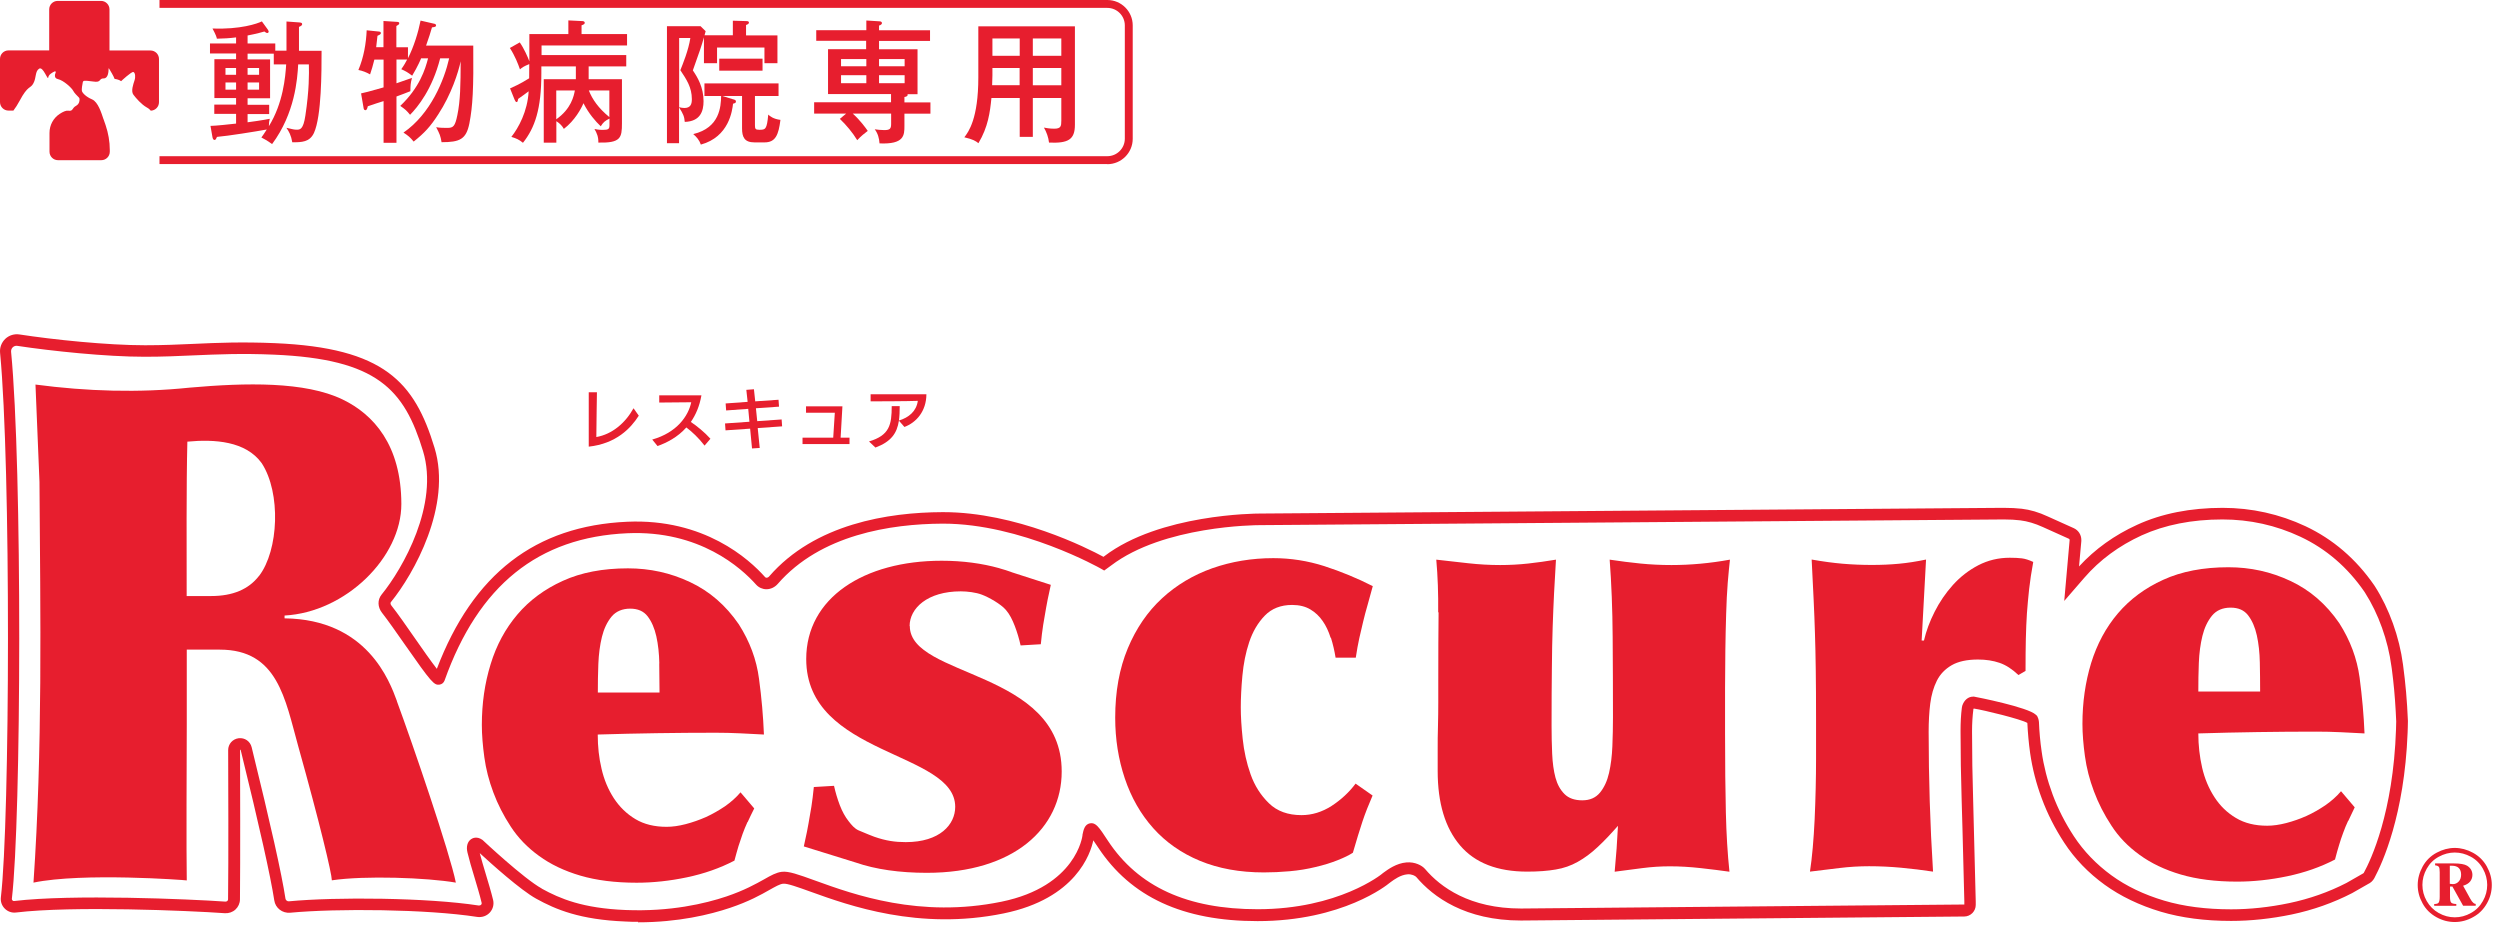 <svg width="294" height="109" viewBox="0 0 294 109" fill="none" xmlns="http://www.w3.org/2000/svg">
<path d="M12.159 13.982C11.924 13.288 11.536 11.994 10.83 11.689C10.113 11.383 9.701 10.948 9.631 10.701C9.584 10.513 9.678 9.925 9.737 9.666C9.76 9.572 9.831 9.501 9.925 9.501C10.089 9.49 10.383 9.501 10.936 9.584C11.983 9.76 11.571 9.207 12.206 9.219C12.735 9.219 12.771 8.373 12.771 8.067C12.771 8.032 12.806 8.02 12.818 8.055C12.97 8.302 13.37 8.961 13.476 9.278C13.476 9.278 13.958 9.325 14.24 9.548C14.24 9.548 15.463 8.396 15.687 8.467C15.91 8.549 15.957 9.066 15.816 9.466C15.687 9.866 15.369 10.724 15.687 11.136C15.992 11.547 16.639 12.288 17.251 12.629C17.509 12.771 17.627 12.888 17.733 13.017C18.274 12.994 18.697 12.559 18.697 12.018V6.938C18.697 6.385 18.25 5.938 17.698 5.938H12.876V1.105C12.876 0.553 12.429 0.106 11.877 0.106H6.785C6.232 0.106 5.786 0.553 5.786 1.105V5.927H1C0.447 5.927 0 6.373 0 6.926V12.006C0 12.559 0.447 13.006 1 13.006H1.576C1.823 12.676 2.07 12.3 2.293 11.877C3.304 9.972 3.575 10.466 3.928 9.795C4.292 9.125 4.104 8.408 4.598 8.079C5.092 7.761 5.621 9.572 5.68 9.09C5.715 8.772 6.162 8.514 6.432 8.396C6.503 8.361 6.585 8.431 6.55 8.514C6.444 8.772 6.338 9.196 6.809 9.302C7.491 9.454 8.455 10.36 8.608 10.677C8.725 10.924 9.113 11.301 9.266 11.454C9.313 11.501 9.349 11.559 9.349 11.618C9.372 11.806 9.349 12.218 8.949 12.441C8.42 12.723 8.643 13.111 8.008 13.017C7.761 12.982 7.397 13.147 7.02 13.394C6.268 13.888 5.821 14.723 5.821 15.628V17.839C5.821 18.391 6.268 18.838 6.82 18.838H11.912C12.465 18.838 12.912 18.391 12.912 17.839V17.639C12.912 16.639 12.735 15.652 12.418 14.711C12.312 14.405 12.229 14.158 12.171 14.005L12.159 13.982Z" fill="#E71E2E"/>
<path d="M130.221 19.297H18.756V18.368H130.221C131.35 18.368 132.279 17.451 132.279 16.31V2.987C132.279 1.858 131.362 0.929 130.221 0.929H18.756V0H130.221C131.868 0 133.208 1.341 133.208 2.987V16.322C133.208 17.968 131.868 19.309 130.221 19.309V19.297Z" fill="#E71E2E"/>
<path d="M33.69 5.985V2.528L35.148 2.634C35.395 2.646 35.536 2.693 35.536 2.834C35.536 2.987 35.383 3.069 35.16 3.163V5.974H37.817C37.817 8.384 37.817 13.664 36.924 15.628C36.418 16.721 35.477 16.733 34.372 16.733C34.242 15.934 33.984 15.463 33.678 15.028C34.407 15.205 34.631 15.252 34.877 15.252C35.277 15.252 35.665 15.252 35.912 13.594C36.371 10.56 36.347 8.714 36.324 7.573H35.066C34.972 9.301 34.689 13.323 31.997 16.945C31.538 16.58 30.75 16.169 30.738 16.169C30.927 15.898 31.091 15.687 31.373 15.228C30.092 15.463 26.799 15.992 25.517 16.098C25.447 16.275 25.364 16.463 25.235 16.463C25.082 16.463 25.012 16.275 24.988 16.145L24.753 14.805C25.282 14.805 27.152 14.605 27.763 14.534V13.394H25.2V12.3H27.763V11.536H25.212V6.961H27.763V6.291H24.694V5.115H27.763V4.398C27.046 4.492 26.235 4.539 25.506 4.551C25.47 4.374 25.411 4.139 24.988 3.351C28.257 3.481 30.28 2.775 30.797 2.516L31.479 3.457C31.538 3.539 31.597 3.657 31.597 3.728C31.597 3.775 31.55 3.881 31.432 3.881C31.326 3.881 31.209 3.798 31.091 3.704C30.28 3.951 29.292 4.139 29.116 4.174V5.115H32.373V5.962H33.69V5.985ZM27.763 8.796V7.996H26.517V8.796H27.763ZM26.517 9.701V10.548H27.763V9.701H26.517ZM32.208 6.315H29.116V6.985H31.761V11.559H29.116V12.324H31.655V13.417H29.116V14.381C29.515 14.334 30.915 14.134 31.726 13.97C31.655 14.24 31.62 14.44 31.62 14.84C33.302 12.124 33.56 9.043 33.655 7.573H32.196V6.291L32.208 6.315ZM30.468 8.796V7.996H29.116V8.796H30.468ZM29.116 9.701V10.548H30.468V9.701H29.116Z" fill="#E71E2E"/>
<path d="M49.541 6.809C49.518 6.891 49.13 7.82 48.471 8.902C47.919 8.49 47.754 8.396 47.19 8.137C47.566 7.608 47.707 7.326 47.883 6.997H46.625V9.795C47.095 9.643 47.366 9.548 48.448 9.16C48.283 9.784 48.271 10.031 48.26 10.724C48.013 10.819 46.86 11.277 46.625 11.348V16.792H45.108V11.889C44.896 11.947 43.603 12.371 43.25 12.5C43.215 12.676 43.144 12.959 42.98 12.959C42.815 12.959 42.768 12.806 42.756 12.688L42.462 10.983C42.98 10.877 43.238 10.807 45.108 10.277V7.008H44.026C43.815 7.82 43.744 8.09 43.521 8.749C43.086 8.502 42.639 8.326 42.145 8.231C42.78 6.75 43.062 5.045 43.121 3.563L44.497 3.704C44.661 3.716 44.791 3.739 44.791 3.892C44.791 4.045 44.555 4.139 44.391 4.21C44.379 4.41 44.261 5.362 44.238 5.55H45.096V2.469L46.578 2.564C46.79 2.575 46.954 2.575 46.954 2.74C46.954 2.881 46.766 2.975 46.613 3.057V5.562H47.977V6.844C48.659 5.527 49.188 3.798 49.459 2.422L51.047 2.787C51.129 2.799 51.282 2.846 51.282 2.987C51.282 3.14 51.164 3.175 50.8 3.222C50.564 4.045 50.517 4.163 50.106 5.362H55.656C55.703 10.395 55.597 12.476 55.197 14.523C54.821 16.381 54.08 16.722 51.928 16.722C51.799 15.969 51.717 15.769 51.293 14.958C51.74 15.04 52.211 15.04 52.61 15.04C53.304 15.04 53.516 14.864 53.786 13.535C54.139 11.83 54.163 10.007 54.174 7.208C53.904 8.49 53.081 11.101 51.529 13.464C50.611 14.887 49.941 15.616 48.648 16.651C48.236 16.145 47.989 15.945 47.448 15.593C50.635 13.405 52.246 9.407 52.822 6.856H51.764C50.835 10.501 49.118 12.594 48.224 13.5C47.825 13.006 47.66 12.865 47.072 12.453C49.33 10.313 50.012 8.149 50.341 6.856H49.506L49.541 6.809Z" fill="#E71E2E"/>
<path d="M65.416 16.78H63.946V9.313H67.721V7.808H63.664V8.608C63.664 12.853 62.899 15.028 61.5 16.792C61.041 16.416 60.724 16.275 60.136 16.098C60.971 15.04 62.041 13.111 62.17 10.736C61.77 11.054 61.441 11.265 60.935 11.63C60.9 11.83 60.877 12.006 60.747 12.006C60.642 12.006 60.571 11.83 60.512 11.712L59.983 10.395C61.171 9.889 62.135 9.266 62.229 9.207C62.229 8.937 62.241 7.773 62.241 7.538C61.547 7.82 61.394 7.949 61.147 8.161C60.935 7.538 60.571 6.585 59.959 5.644L61.124 4.986C61.629 5.703 62.088 6.762 62.252 7.208V4.01H66.839V2.399L68.497 2.481C68.65 2.481 68.767 2.563 68.767 2.681C68.767 2.787 68.697 2.881 68.391 2.975V4.01H73.741V5.35H63.687V6.479H73.647V7.808H69.226V9.313H73.141V14.487C73.141 16.204 73.012 16.827 70.366 16.769C70.378 16.087 70.202 15.675 69.908 15.169C70.131 15.216 70.425 15.275 70.884 15.275C71.566 15.275 71.672 15.169 71.672 14.711V13.946C71.131 14.217 70.942 14.382 70.649 14.852C70.037 14.276 69.249 13.382 68.614 12.136C68.367 12.747 67.603 14.17 66.309 15.158C66.133 14.84 65.874 14.534 65.427 14.252V16.78H65.416ZM65.416 14.029C67.18 12.794 67.485 11.277 67.603 10.642H65.416V14.029ZM69.249 10.642C69.661 11.689 70.378 12.723 71.66 13.77V10.642H69.249Z" fill="#E71E2E"/>
<path d="M86.183 4.151V2.434L87.77 2.481C87.959 2.481 88.076 2.528 88.076 2.658C88.076 2.799 87.912 2.881 87.735 2.94V4.163H91.427V7.432H89.899V5.586H84.325V7.432H82.784V4.386C82.49 5.433 82.385 5.727 81.479 8.278C82.032 9.09 82.737 10.266 82.737 11.9C82.737 13.076 82.361 14.276 80.527 14.335C80.48 13.7 80.339 13.382 79.856 12.629V16.839H78.434V3.081H82.385L82.984 3.669C82.949 3.775 82.914 3.951 82.855 4.151H86.183ZM79.868 4.48V12.606C80.045 12.653 80.28 12.7 80.468 12.7C81.197 12.7 81.362 12.277 81.362 11.665C81.362 10.278 80.738 9.349 80.009 8.255C80.315 7.491 80.974 5.88 81.185 4.469H79.88L79.868 4.48ZM86.218 11.677C86.43 11.736 86.547 11.771 86.547 11.947C86.547 12.077 86.442 12.147 86.206 12.194C86.112 13.006 85.736 16.098 82.42 17.004C82.244 16.486 81.926 16.11 81.526 15.769C84.678 15.017 84.772 12.5 84.807 11.289H82.843V9.807H91.557V11.289H88.782V14.711C88.782 15.146 88.829 15.263 89.287 15.263C90.028 15.263 90.181 15.228 90.346 13.476C90.534 13.652 90.934 13.993 91.78 14.099C91.557 15.863 91.204 16.745 89.91 16.745H88.723C87.547 16.745 87.265 16.122 87.265 15.099V11.289H84.948L86.206 11.677H86.218ZM84.584 8.314V6.903H89.675V8.314H84.584Z" fill="#E71E2E"/>
<path d="M101.881 4.798H95.99V3.551H101.881V2.411L103.386 2.505C103.492 2.505 103.716 2.516 103.716 2.728C103.716 2.857 103.551 2.952 103.375 3.01V3.563H109.372V4.81H103.375V5.797H107.902V11.077H106.726C106.726 11.077 106.738 11.124 106.738 11.159C106.738 11.348 106.456 11.395 106.361 11.406V12.041H109.419V13.37H106.361V14.805C106.361 15.898 106.35 16.992 103.433 16.863C103.386 16.239 103.245 15.71 102.869 15.205C103.21 15.252 103.586 15.299 103.998 15.299C104.68 15.299 104.797 15.122 104.797 14.546V13.358H100.282C101.152 14.134 101.822 15.063 102.046 15.393C101.74 15.628 101.246 16.004 100.811 16.486C100.282 15.616 99.518 14.687 98.765 13.982L99.506 13.358H95.743V12.03H104.786V11.065H97.377V5.786H101.858V4.798H101.881ZM101.881 6.95H98.906V7.796H101.881V6.95ZM101.881 8.843H98.906V9.784H101.881V8.843ZM103.375 7.796H106.385V6.95H103.375V7.796ZM103.375 9.784H106.385V8.843H103.375V9.784Z" fill="#E71E2E"/>
<path d="M121.46 16.098H119.919V11.524H116.592C116.427 13.194 116.203 14.934 115.063 16.839C114.722 16.569 114.416 16.381 113.405 16.145C113.899 15.51 115.051 13.958 115.051 9.102V3.093H126.41V14.675C126.41 16.428 125.611 16.863 123.365 16.769C123.294 16.145 123.071 15.522 122.765 15.005C123.024 15.052 123.424 15.134 123.965 15.134C124.764 15.134 124.811 14.84 124.811 14.182V11.524H121.46V16.098ZM119.919 7.996H116.709V8.866C116.709 8.949 116.697 9.372 116.674 10.019H119.908V7.985L119.919 7.996ZM119.919 4.527H116.709V6.562H119.919V4.527ZM121.46 6.562H124.811V4.527H121.46V6.562ZM121.46 10.031H124.811V7.996H121.46V10.031Z" fill="#E71E2E"/>
<path d="M75.044 108.406C74.551 108.406 74.057 108.406 73.539 108.37C68.213 108.159 65.355 106.959 63.062 105.689C61.204 104.666 57.735 101.538 56.418 100.327C56.606 101.044 56.853 101.879 57.112 102.738C57.429 103.796 57.759 104.878 57.994 105.854C58.111 106.371 57.97 106.912 57.606 107.312C57.229 107.724 56.677 107.912 56.112 107.829C50.209 106.912 39.638 106.818 34.123 107.336C33.205 107.418 32.382 106.783 32.253 105.877C31.818 103.044 30.524 97.258 28.302 88.192C28.278 88.156 28.243 88.168 28.231 88.18C28.243 91.872 28.267 100.903 28.22 105.76C28.22 106.218 28.02 106.654 27.69 106.959C27.361 107.265 26.914 107.418 26.456 107.394C22.211 107.089 8.511 106.512 1.879 107.312C1.397 107.371 0.915 107.206 0.562 106.853C0.209 106.501 0.045 106.019 0.103 105.525C1.173 96.47 1.291 54.737 0.009 41.496C-0.05 40.873 0.174 40.285 0.621 39.85C1.068 39.426 1.691 39.238 2.291 39.332C6.277 39.944 12.592 40.602 17.06 40.602C19.153 40.602 21.011 40.52 22.81 40.438C25.597 40.308 28.478 40.191 32.335 40.355C45.2 40.908 48.751 44.93 51.103 52.667C53.172 59.476 48.657 67.507 45.976 70.8C45.858 70.941 45.964 71.141 46.046 71.235C46.764 72.14 47.787 73.61 48.775 75.033C49.621 76.256 50.715 77.808 51.373 78.655C55.63 67.496 62.956 61.839 73.763 61.357C82.817 60.957 88.109 65.767 89.967 67.86C90.014 67.919 90.073 67.942 90.143 67.942C90.249 67.942 90.367 67.884 90.449 67.79C95.823 61.592 104.49 60.252 110.816 60.228C110.863 60.228 110.898 60.228 110.945 60.228C119.482 60.228 127.867 64.45 129.772 65.485L129.878 65.402C136.38 60.452 147.646 60.393 148.151 60.393C148.61 60.393 229.878 59.758 235.369 59.723C235.534 59.723 235.628 59.723 235.651 59.723C236.439 59.723 237.133 59.758 237.756 59.828C238.756 59.946 239.755 60.24 240.814 60.734L243.871 62.11C244.424 62.357 244.765 62.898 244.765 63.497C244.765 63.544 244.765 63.592 244.765 63.627L244.494 66.614C246.364 64.579 248.657 62.933 251.315 61.722C254.207 60.393 257.594 59.723 261.38 59.723C264.791 59.723 268.071 60.452 271.129 61.886C274.351 63.403 277.067 65.732 279.196 68.813L279.29 68.954C280.971 71.576 282.171 74.927 282.594 78.161C282.9 80.431 283.064 82.347 283.17 84.758V84.864C283.17 85.311 283.147 85.734 283.135 86.169C282.759 95.882 280.148 101.527 279.254 103.208C279.231 103.243 279.219 103.279 279.196 103.314C279.16 103.373 279.125 103.432 279.078 103.49C278.972 103.631 278.831 103.761 278.678 103.855C278.655 103.867 278.631 103.878 278.608 103.89L276.609 105.031C274.398 106.171 272.011 107.018 269.483 107.547C267.084 108.041 264.697 108.3 262.38 108.3C259.299 108.3 256.524 107.935 254.113 107.218C251.597 106.465 249.374 105.395 247.505 104.043C245.588 102.655 243.989 100.997 242.754 99.104C241.66 97.434 240.778 95.694 240.12 93.918C239.461 92.166 239.003 90.367 238.744 88.568C238.579 87.404 238.474 86.204 238.415 85.017C237.709 84.582 233.335 83.511 232.112 83.323C232.1 83.347 232.077 83.382 232.065 83.406V83.453C231.971 84.205 231.912 85.064 231.912 85.993C231.912 88.686 231.959 91.39 232.041 94.036C232.088 95.541 232.194 99.692 232.347 106.019V106.383C232.347 106.383 232.347 106.407 232.347 106.418C232.347 106.783 232.206 107.112 231.959 107.371C231.7 107.63 231.359 107.782 230.995 107.782L178.866 108.253C172.293 108.253 168.542 105.478 166.554 103.138C166.449 103.008 166.014 102.773 165.508 102.82C164.696 102.891 163.956 103.432 163.556 103.726L163.368 103.867C163.191 104.02 157.911 108.323 147.893 108.323C139.109 108.323 132.982 105.489 129.137 99.657C128.96 99.398 128.76 99.092 128.572 98.822C128.255 100.362 126.538 105.678 118.024 107.418C108.064 109.464 99.809 106.477 95.364 104.878C93.918 104.361 92.554 103.855 92.084 103.925C91.696 103.972 91.202 104.255 90.508 104.643C89.497 105.219 88.097 106.007 85.863 106.759C83.488 107.559 79.772 108.464 75.033 108.464L75.044 108.406ZM63.709 104.502C65.861 105.689 68.542 106.818 73.586 107.018C78.843 107.23 82.923 106.266 85.44 105.419C87.556 104.702 88.885 103.949 89.861 103.408C90.684 102.938 91.284 102.608 91.931 102.526C92.73 102.42 93.894 102.844 95.847 103.549C100.456 105.219 108.182 108.006 117.766 106.042C126.597 104.231 127.302 98.281 127.302 98.222V98.163C127.42 97.599 127.549 96.952 128.173 96.823C128.855 96.694 129.219 97.234 130.289 98.869C133.864 104.29 139.626 106.924 147.904 106.924C157.406 106.924 162.498 102.797 162.545 102.75L162.58 102.714L162.756 102.585C163.227 102.244 164.214 101.515 165.402 101.421C166.378 101.338 167.225 101.762 167.601 102.209C169.4 104.325 172.822 106.842 178.878 106.842L231.006 106.371V106.007C230.807 98.011 230.724 95.082 230.689 94.036C230.607 91.378 230.56 88.662 230.56 85.957C230.56 84.981 230.607 84.064 230.712 83.241L230.76 82.994C230.983 82.324 231.465 81.924 232.041 81.924H232.147C232.441 81.971 238.509 83.171 239.414 84.052L239.555 84.182L239.614 84.299C239.673 84.405 239.744 84.593 239.779 84.899C239.826 86.075 239.932 87.239 240.096 88.368C240.332 90.061 240.767 91.766 241.39 93.436C242.013 95.118 242.86 96.776 243.895 98.352C245.047 100.104 246.529 101.644 248.304 102.938C250.045 104.208 252.126 105.207 254.501 105.913C256.783 106.595 259.44 106.936 262.38 106.936C264.602 106.936 266.895 106.689 269.2 106.207C271.611 105.701 273.88 104.901 275.95 103.831L277.926 102.702C277.926 102.702 277.973 102.667 277.984 102.644C278.808 101.139 281.442 95.588 281.771 85.769C281.771 85.463 281.794 85.146 281.794 84.829C281.771 84.417 281.759 84.029 281.736 83.641C281.641 81.9 281.5 80.372 281.277 78.667C281.265 78.561 281.253 78.455 281.23 78.349C280.83 75.315 279.701 72.164 278.137 69.718L278.055 69.589C276.068 66.708 273.539 64.532 270.529 63.121C267.648 61.769 264.567 61.087 261.357 61.087C257.77 61.087 254.584 61.722 251.867 62.956C249.198 64.179 246.928 65.849 245.117 67.942L242.754 70.671L243.389 63.509C243.389 63.509 243.389 63.509 243.389 63.497C243.389 63.439 243.354 63.38 243.295 63.356L240.237 61.98C239.308 61.557 238.438 61.298 237.58 61.193C237.015 61.122 236.38 61.087 235.651 61.087C234.816 61.087 148.61 61.757 148.14 61.757C147.681 61.757 136.839 61.816 130.677 66.496L129.854 67.096L129.466 66.872C129.372 66.814 120.07 61.581 110.922 61.581C110.887 61.581 110.839 61.581 110.804 61.581C104.76 61.616 96.505 62.862 91.46 68.671C91.119 69.059 90.637 69.295 90.132 69.295C89.685 69.295 89.238 69.106 88.92 68.754C87.192 66.814 82.276 62.333 73.786 62.709C63.309 63.168 56.265 68.836 52.279 80.031C52.185 80.29 51.961 80.478 51.679 80.513C51.056 80.595 50.762 80.313 47.61 75.797C46.634 74.398 45.623 72.952 44.929 72.07C44.4 71.4 44.377 70.541 44.87 69.93C47.387 66.837 51.656 59.323 49.751 53.055C47.54 45.776 44.353 42.225 32.229 41.708C28.431 41.543 25.574 41.672 22.822 41.79C21.011 41.872 19.141 41.955 17.013 41.955C12.474 41.955 6.065 41.284 2.032 40.673C1.844 40.638 1.644 40.708 1.503 40.837C1.362 40.967 1.291 41.167 1.303 41.355C2.632 55.019 2.502 96.341 1.397 105.678C1.385 105.783 1.432 105.854 1.467 105.889C1.503 105.925 1.573 105.972 1.667 105.96C8.405 105.148 22.234 105.725 26.514 106.03C26.62 106.03 26.703 105.983 26.726 105.96C26.761 105.924 26.82 105.866 26.82 105.748C26.879 100.903 26.844 91.872 26.832 88.215C26.832 87.498 27.349 86.91 28.067 86.816C28.784 86.734 29.419 87.169 29.595 87.874C31.83 96.976 33.135 102.808 33.57 105.678C33.593 105.866 33.782 106.007 33.97 105.995C39.555 105.466 50.291 105.56 56.3 106.489C56.406 106.501 56.512 106.465 56.583 106.395C56.618 106.348 56.665 106.277 56.641 106.171C56.418 105.231 56.089 104.161 55.783 103.126C55.465 102.079 55.172 101.091 54.972 100.245C54.807 99.563 54.972 98.975 55.407 98.681C55.583 98.563 56.077 98.316 56.724 98.763L56.806 98.834C56.806 98.834 61.58 103.314 63.709 104.49V104.502Z" fill="#E71E2E"/>
<path d="M46.681 82.453C45.823 80.125 43.189 72.834 33.464 72.717V72.387C40.637 71.999 47.211 65.555 47.199 59.264C47.187 52.35 43.941 48.74 40.284 46.976C35.863 44.847 28.937 45 22.281 45.588C16.331 46.212 10.228 46.023 4.172 45.224L4.642 56.677C4.748 72.47 5.019 87.992 3.937 103.796C9.699 102.597 21.728 103.49 21.964 103.537C21.905 100.292 21.952 88.721 21.964 85.228V76.397H25.856C32.664 76.397 33.523 82.195 35.075 87.768C37.615 96.835 39.014 102.714 39.026 103.526C42.848 102.95 50.244 103.208 53.608 103.796C52.902 100.28 48.551 87.545 46.67 82.453H46.681ZM30.465 67.719C29.242 69.306 27.373 70.094 24.833 70.094H21.952C21.952 64.721 21.905 57.159 22.034 51.938C25.233 51.633 28.913 51.868 30.783 54.478C33.053 57.959 32.782 64.709 30.465 67.731V67.719Z" fill="#E71E2E"/>
<path d="M106.971 73.622C106.971 71.541 109.052 69.542 112.991 69.542C113.756 69.542 114.791 69.671 115.461 69.93C116.26 70.224 117.707 71.035 118.295 71.729C118.742 72.246 119.059 72.893 119.341 73.622C119.624 74.363 119.847 75.115 120.023 75.903L122.399 75.762C122.481 74.916 122.575 74.151 122.681 73.469C122.799 72.787 122.904 72.129 123.022 71.482C123.128 70.847 123.269 70.188 123.422 69.495C123.469 69.259 123.575 68.777 123.575 68.777L119.012 67.307L118.895 67.26C118.495 67.119 118.071 66.978 117.636 66.861L117.495 66.814C115.508 66.261 113.238 65.943 110.734 65.943C101.597 65.943 94.812 70.306 94.812 77.503C94.812 88.933 112.333 88.309 112.333 94.883C112.333 96.964 110.534 99.034 106.512 99.034C105.266 99.034 104.184 98.881 102.808 98.399C102.808 98.399 101.667 97.964 100.985 97.658C100.491 97.446 100.139 97.011 99.809 96.588C99.386 96.059 99.045 95.424 98.763 94.695C98.481 93.954 98.257 93.201 98.081 92.413L95.706 92.554C95.623 93.401 95.529 94.165 95.423 94.847C95.306 95.529 95.2 96.188 95.082 96.835C94.976 97.47 94.835 98.128 94.682 98.822C94.635 99.057 94.529 99.539 94.529 99.539L100.633 101.433C102.973 102.244 105.818 102.644 108.993 102.644C119.247 102.644 124.856 97.376 124.856 90.732C124.856 78.749 106.994 79.725 106.994 73.622H106.971Z" fill="#E71E2E"/>
<path d="M87.909 96.658C87.698 97.129 87.498 97.599 87.333 98.058C87.168 98.528 87.004 99.01 86.851 99.492C86.698 99.986 86.545 100.562 86.369 101.209C84.652 102.103 82.794 102.75 80.783 103.173C78.772 103.596 76.797 103.808 74.868 103.808C72.34 103.808 70.129 103.526 68.248 102.973C66.366 102.42 64.744 101.644 63.391 100.656C62.039 99.68 60.934 98.54 60.075 97.223C59.217 95.918 58.535 94.577 58.017 93.189C57.5 91.814 57.147 90.438 56.959 89.062C56.771 87.686 56.665 86.416 56.665 85.252C56.665 82.724 57.006 80.348 57.7 78.102C58.382 75.868 59.44 73.916 60.851 72.258C62.262 70.6 64.038 69.283 66.19 68.307C68.33 67.331 70.882 66.837 73.845 66.837C76.421 66.837 78.843 67.366 81.136 68.448C83.429 69.518 85.346 71.176 86.886 73.422C88.168 75.433 88.968 77.561 89.261 79.831C89.567 82.089 89.755 84.276 89.838 86.381C88.979 86.334 88.062 86.287 87.074 86.24C86.087 86.193 85.122 86.169 84.181 86.169C79.548 86.169 74.927 86.24 70.294 86.381C70.294 87.78 70.435 89.121 70.741 90.402C71.035 91.684 71.517 92.837 72.187 93.871C72.857 94.894 73.704 95.718 74.727 96.329C75.75 96.941 76.973 97.234 78.396 97.234C79.078 97.234 79.831 97.129 80.642 96.917C81.453 96.705 82.253 96.423 83.029 96.082C83.793 95.729 84.534 95.306 85.252 94.824C85.957 94.33 86.569 93.789 87.086 93.178L88.697 95.071C88.391 95.682 88.133 96.212 87.921 96.682L87.909 96.658ZM77.538 78.02C77.514 76.856 77.397 75.786 77.185 74.833C76.973 73.881 76.632 73.093 76.162 72.481C75.691 71.87 75.009 71.576 74.104 71.576C73.198 71.576 72.434 71.894 71.917 72.517C71.399 73.152 71.023 73.94 70.788 74.892C70.553 75.856 70.412 76.915 70.365 78.079C70.317 79.243 70.306 80.36 70.306 81.442H77.561C77.561 80.325 77.549 79.184 77.526 78.008L77.538 78.02Z" fill="#E71E2E"/>
<path d="M156.477 74.986C156.242 74.245 155.936 73.587 155.548 73.034C155.16 72.47 154.678 72.011 154.102 71.67C153.514 71.317 152.796 71.141 151.95 71.141C150.621 71.141 149.551 71.564 148.739 72.399C147.928 73.234 147.317 74.281 146.905 75.515C146.493 76.75 146.235 78.067 146.105 79.466C145.976 80.866 145.917 82.1 145.917 83.182C145.917 84.264 145.988 85.44 146.141 86.898C146.294 88.345 146.599 89.732 147.07 91.061C147.54 92.39 148.257 93.519 149.222 94.459C150.186 95.4 151.468 95.859 153.055 95.859C154.29 95.859 155.477 95.494 156.595 94.777C157.712 94.048 158.652 93.178 159.417 92.154L161.416 93.554C160.945 94.636 160.546 95.647 160.228 96.6C159.911 97.552 159.534 98.787 159.099 100.28C158.676 100.562 158.076 100.856 157.3 101.162C156.536 101.468 155.666 101.738 154.701 101.962C153.737 102.197 152.738 102.361 151.679 102.456C150.633 102.55 149.61 102.597 148.634 102.597C145.8 102.597 143.295 102.138 141.108 101.233C138.921 100.327 137.086 99.034 135.616 97.387C134.135 95.729 133.029 93.777 132.277 91.543C131.524 89.297 131.148 86.922 131.148 84.405C131.148 81.324 131.642 78.608 132.629 76.244C133.617 73.881 134.958 71.929 136.651 70.365C138.344 68.801 140.32 67.625 142.566 66.825C144.812 66.037 147.211 65.638 149.739 65.638C151.797 65.638 153.796 65.955 155.748 66.578C157.7 67.213 159.593 67.989 161.439 68.93C161.228 69.73 161.016 70.459 160.828 71.141C160.628 71.811 160.463 72.47 160.31 73.093C160.158 73.728 160.005 74.375 159.852 75.057C159.699 75.739 159.57 76.491 159.44 77.338H157.065C156.936 76.538 156.759 75.774 156.524 75.021L156.477 74.986Z" fill="#E71E2E"/>
<path d="M169.13 72.011C169.153 69.836 169.083 67.778 168.906 65.814C170.141 65.955 171.399 66.096 172.657 66.237C173.927 66.378 175.174 66.449 176.42 66.449C177.537 66.449 178.619 66.39 179.701 66.273C180.771 66.155 181.865 66.002 182.982 65.814C182.9 67.213 182.817 68.519 182.759 69.742C182.7 70.953 182.641 72.282 182.594 73.728C182.547 75.174 182.512 76.809 182.5 78.632C182.476 80.454 182.465 82.7 182.465 85.358C182.465 86.475 182.488 87.58 182.535 88.65C182.582 89.72 182.712 90.661 182.923 91.449C183.135 92.237 183.488 92.884 183.982 93.377C184.475 93.871 185.169 94.118 186.075 94.118C186.98 94.118 187.662 93.813 188.168 93.201C188.662 92.59 189.014 91.825 189.226 90.885C189.438 89.956 189.567 88.921 189.614 87.768C189.661 86.628 189.685 85.487 189.685 84.37C189.685 81.289 189.673 78.126 189.649 74.88C189.626 71.635 189.508 68.613 189.297 65.814C190.543 66.002 191.743 66.155 192.93 66.273C194.106 66.39 195.317 66.449 196.564 66.449C198.833 66.449 201.126 66.237 203.443 65.814C203.361 66.52 203.278 67.413 203.184 68.507C203.102 69.6 203.031 70.835 202.996 72.188C202.949 73.54 202.926 74.951 202.902 76.421C202.879 77.891 202.867 79.372 202.867 80.866V86.263C202.867 89.909 202.902 93.001 202.961 95.541C203.02 98.081 203.161 100.409 203.384 102.514C202.396 102.373 201.267 102.232 200.009 102.091C198.739 101.95 197.54 101.879 196.376 101.879C195.306 101.879 194.224 101.95 193.13 102.091C192.037 102.232 190.955 102.373 189.885 102.514C190.061 100.692 190.19 98.893 190.273 97.117C189.414 98.093 188.615 98.94 187.862 99.633C187.109 100.339 186.345 100.903 185.545 101.35C184.758 101.797 183.887 102.103 182.947 102.256C182.006 102.42 180.889 102.503 179.607 102.503C176.091 102.503 173.457 101.48 171.705 99.422C169.953 97.364 169.071 94.448 169.071 90.673V88.215C169.071 87.286 169.071 86.334 169.106 85.381C169.13 84.429 169.141 83.5 169.141 82.618V80.101C169.141 76.879 169.153 74.186 169.177 72.011H169.13Z" fill="#E71E2E"/>
<path d="M226.256 75.339C226.515 74.222 226.926 73.093 227.514 71.941C228.09 70.8 228.808 69.742 229.666 68.789C230.525 67.837 231.524 67.061 232.653 66.472C233.794 65.885 235.017 65.591 236.345 65.591C236.898 65.591 237.38 65.614 237.768 65.661C238.145 65.708 238.603 65.849 239.109 66.085C238.897 67.249 238.733 68.307 238.627 69.271C238.521 70.224 238.439 71.176 238.368 72.105C238.309 73.034 238.262 74.045 238.239 75.115C238.215 76.197 238.203 77.456 238.203 78.902L237.368 79.384C236.639 78.69 235.899 78.208 235.146 77.95C234.393 77.691 233.547 77.561 232.606 77.561C231.324 77.561 230.289 77.785 229.513 78.232C228.749 78.678 228.161 79.278 227.773 80.054C227.385 80.831 227.126 81.724 226.997 82.747C226.868 83.782 226.809 84.876 226.809 86.04C226.809 88.838 226.856 91.578 226.938 94.271C227.02 96.952 227.15 99.704 227.326 102.503C226.08 102.314 224.821 102.162 223.563 102.044C222.293 101.926 221.047 101.868 219.8 101.868C218.648 101.868 217.484 101.938 216.331 102.079C215.167 102.22 214.015 102.362 212.851 102.503C213.109 100.821 213.286 98.763 213.403 96.341C213.509 93.918 213.568 91.531 213.568 89.203V84.652C213.568 82.312 213.556 80.372 213.533 78.796C213.509 77.232 213.486 75.797 213.439 74.492C213.403 73.187 213.344 71.87 213.286 70.565C213.227 69.259 213.145 67.672 213.051 65.802C214.379 66.037 215.602 66.202 216.719 66.296C217.836 66.39 218.965 66.437 220.13 66.437C221.294 66.437 222.305 66.39 223.316 66.296C224.328 66.202 225.386 66.037 226.503 65.802L225.986 75.327H226.244L226.256 75.339Z" fill="#E71E2E"/>
<path d="M276.139 96.529C275.915 96.999 275.727 97.47 275.562 97.928C275.386 98.399 275.221 98.881 275.08 99.363C274.927 99.857 274.763 100.433 274.598 101.08C272.881 101.973 271.012 102.62 269.001 103.044C266.978 103.467 265.014 103.679 263.086 103.679C260.558 103.679 258.347 103.396 256.466 102.844C254.584 102.291 252.961 101.515 251.609 100.527C250.257 99.551 249.151 98.41 248.305 97.093C247.446 95.788 246.764 94.448 246.247 93.06C245.729 91.684 245.377 90.308 245.189 88.933C245 87.557 244.895 86.287 244.895 85.123C244.895 82.594 245.236 80.219 245.918 77.973C246.611 75.739 247.658 73.787 249.069 72.129C250.48 70.471 252.256 69.154 254.408 68.178C256.548 67.202 259.1 66.708 262.063 66.708C264.638 66.708 267.061 67.237 269.354 68.319C271.647 69.389 273.563 71.047 275.104 73.293C276.386 75.304 277.185 77.432 277.491 79.702C277.785 81.959 277.985 84.147 278.067 86.251C277.209 86.204 276.292 86.157 275.304 86.11C274.316 86.063 273.352 86.04 272.411 86.04C267.778 86.04 263.157 86.11 258.523 86.251C258.523 87.651 258.676 88.991 258.97 90.273C259.264 91.555 259.746 92.707 260.417 93.742C261.075 94.765 261.922 95.588 262.957 96.2C263.98 96.811 265.203 97.105 266.625 97.105C267.308 97.105 268.06 96.999 268.872 96.788C269.683 96.576 270.482 96.294 271.247 95.953C272.023 95.6 272.752 95.177 273.469 94.695C274.175 94.201 274.786 93.66 275.304 93.048L276.915 94.942C276.621 95.553 276.362 96.082 276.15 96.552L276.139 96.529ZM265.755 77.902C265.732 76.738 265.614 75.668 265.403 74.716C265.191 73.763 264.85 72.975 264.379 72.364C263.909 71.752 263.227 71.458 262.322 71.458C261.381 71.458 260.652 71.776 260.134 72.399C259.617 73.034 259.241 73.822 259.006 74.775C258.77 75.739 258.629 76.797 258.582 77.961C258.535 79.125 258.523 80.243 258.523 81.324H265.791C265.791 80.207 265.779 79.067 265.755 77.891V77.902Z" fill="#E71E2E"/>
<path d="M288.674 99.716C289.403 99.716 290.12 99.904 290.814 100.28C291.508 100.656 292.06 101.197 292.448 101.891C292.836 102.585 293.036 103.314 293.036 104.078C293.036 104.843 292.848 105.56 292.46 106.242C292.072 106.936 291.531 107.477 290.837 107.853C290.144 108.241 289.426 108.429 288.674 108.429C287.921 108.429 287.204 108.241 286.51 107.853C285.816 107.465 285.275 106.936 284.899 106.242C284.511 105.548 284.323 104.831 284.323 104.078C284.323 103.326 284.523 102.597 284.911 101.891C285.299 101.197 285.84 100.656 286.545 100.28C287.239 99.904 287.956 99.716 288.685 99.716M288.674 100.257C288.039 100.257 287.415 100.421 286.804 100.751C286.192 101.08 285.722 101.55 285.381 102.162C285.04 102.773 284.875 103.408 284.875 104.067C284.875 104.725 285.04 105.36 285.381 105.96C285.722 106.56 286.192 107.03 286.792 107.371C287.404 107.712 288.027 107.877 288.685 107.877C289.344 107.877 289.979 107.712 290.579 107.371C291.178 107.042 291.649 106.571 291.99 105.96C292.331 105.36 292.495 104.725 292.495 104.067C292.495 103.408 292.331 102.773 291.99 102.162C291.649 101.55 291.178 101.08 290.567 100.751C289.955 100.421 289.332 100.257 288.685 100.257M286.345 101.538H288.568C289.32 101.538 289.838 101.632 290.132 101.809C290.543 102.068 290.755 102.432 290.755 102.891C290.755 103.185 290.661 103.443 290.485 103.667C290.308 103.89 290.026 104.055 289.661 104.161L290.508 105.701C290.626 105.925 290.755 106.089 290.884 106.195C290.943 106.254 291.037 106.289 291.143 106.301V106.513H289.661L288.403 104.255H288.121V105.478C288.121 105.819 288.168 106.054 288.262 106.148C288.356 106.242 288.556 106.301 288.862 106.313V106.524H286.263V106.313C286.51 106.313 286.675 106.266 286.757 106.183C286.863 106.066 286.91 105.83 286.91 105.478V102.573C286.91 102.232 286.874 102.021 286.804 101.938C286.733 101.844 286.581 101.785 286.369 101.762V101.55L286.345 101.538ZM288.109 103.937C288.25 103.961 288.356 103.973 288.462 103.973C288.732 103.973 288.956 103.867 289.144 103.667C289.332 103.467 289.426 103.196 289.426 102.867C289.426 102.538 289.344 102.267 289.156 102.079C288.979 101.903 288.697 101.809 288.333 101.809H288.097V103.937H288.109Z" fill="#E71E2E"/>
<path d="M75.115 48.893C74.174 50.362 72.469 52.173 69.236 52.526V46.129H70.2C70.2 46.553 70.129 50.115 70.129 51.397C71.987 51.068 73.539 49.751 74.504 48.011L75.127 48.893H75.115Z" fill="#E71E2E"/>
<path d="M82.853 52.397C82.135 51.468 81.383 50.774 80.713 50.268C79.689 51.421 78.408 52.068 77.326 52.456L76.703 51.691C79.607 50.868 80.948 48.928 81.289 47.305L77.526 47.34V46.494H82.488C82.265 47.775 81.818 48.787 81.242 49.622C81.947 50.092 82.864 50.833 83.546 51.597L82.853 52.408V52.397Z" fill="#E71E2E"/>
<path d="M89.109 50.351L89.344 52.679L88.438 52.738L88.215 50.41L85.322 50.609L85.263 49.798L88.133 49.598L87.992 48.081L85.393 48.269L85.334 47.446L87.921 47.258L87.768 45.847L88.662 45.776L88.815 47.199L91.555 47.011L91.613 47.822L88.897 48.011L89.05 49.528L91.919 49.328L91.978 50.139L89.132 50.339L89.109 50.351Z" fill="#E71E2E"/>
<path d="M94.377 52.22V51.468H97.987L98.175 48.54H94.788V47.787H99.069L98.857 51.468H99.903V52.22H94.377Z" fill="#E71E2E"/>
<path d="M105.712 49.469C105.489 50.962 104.783 51.95 102.949 52.632L102.196 51.915C104.607 51.197 104.866 49.963 104.866 47.764H105.806C105.806 48.399 105.783 48.951 105.712 49.457C106.9 49.093 107.77 48.352 107.935 47.141C106.853 47.188 102.949 47.199 102.384 47.199V46.364H108.946C108.934 48.363 107.758 49.692 106.359 50.21L105.712 49.469Z" fill="#E71E2E"/>
</svg>
